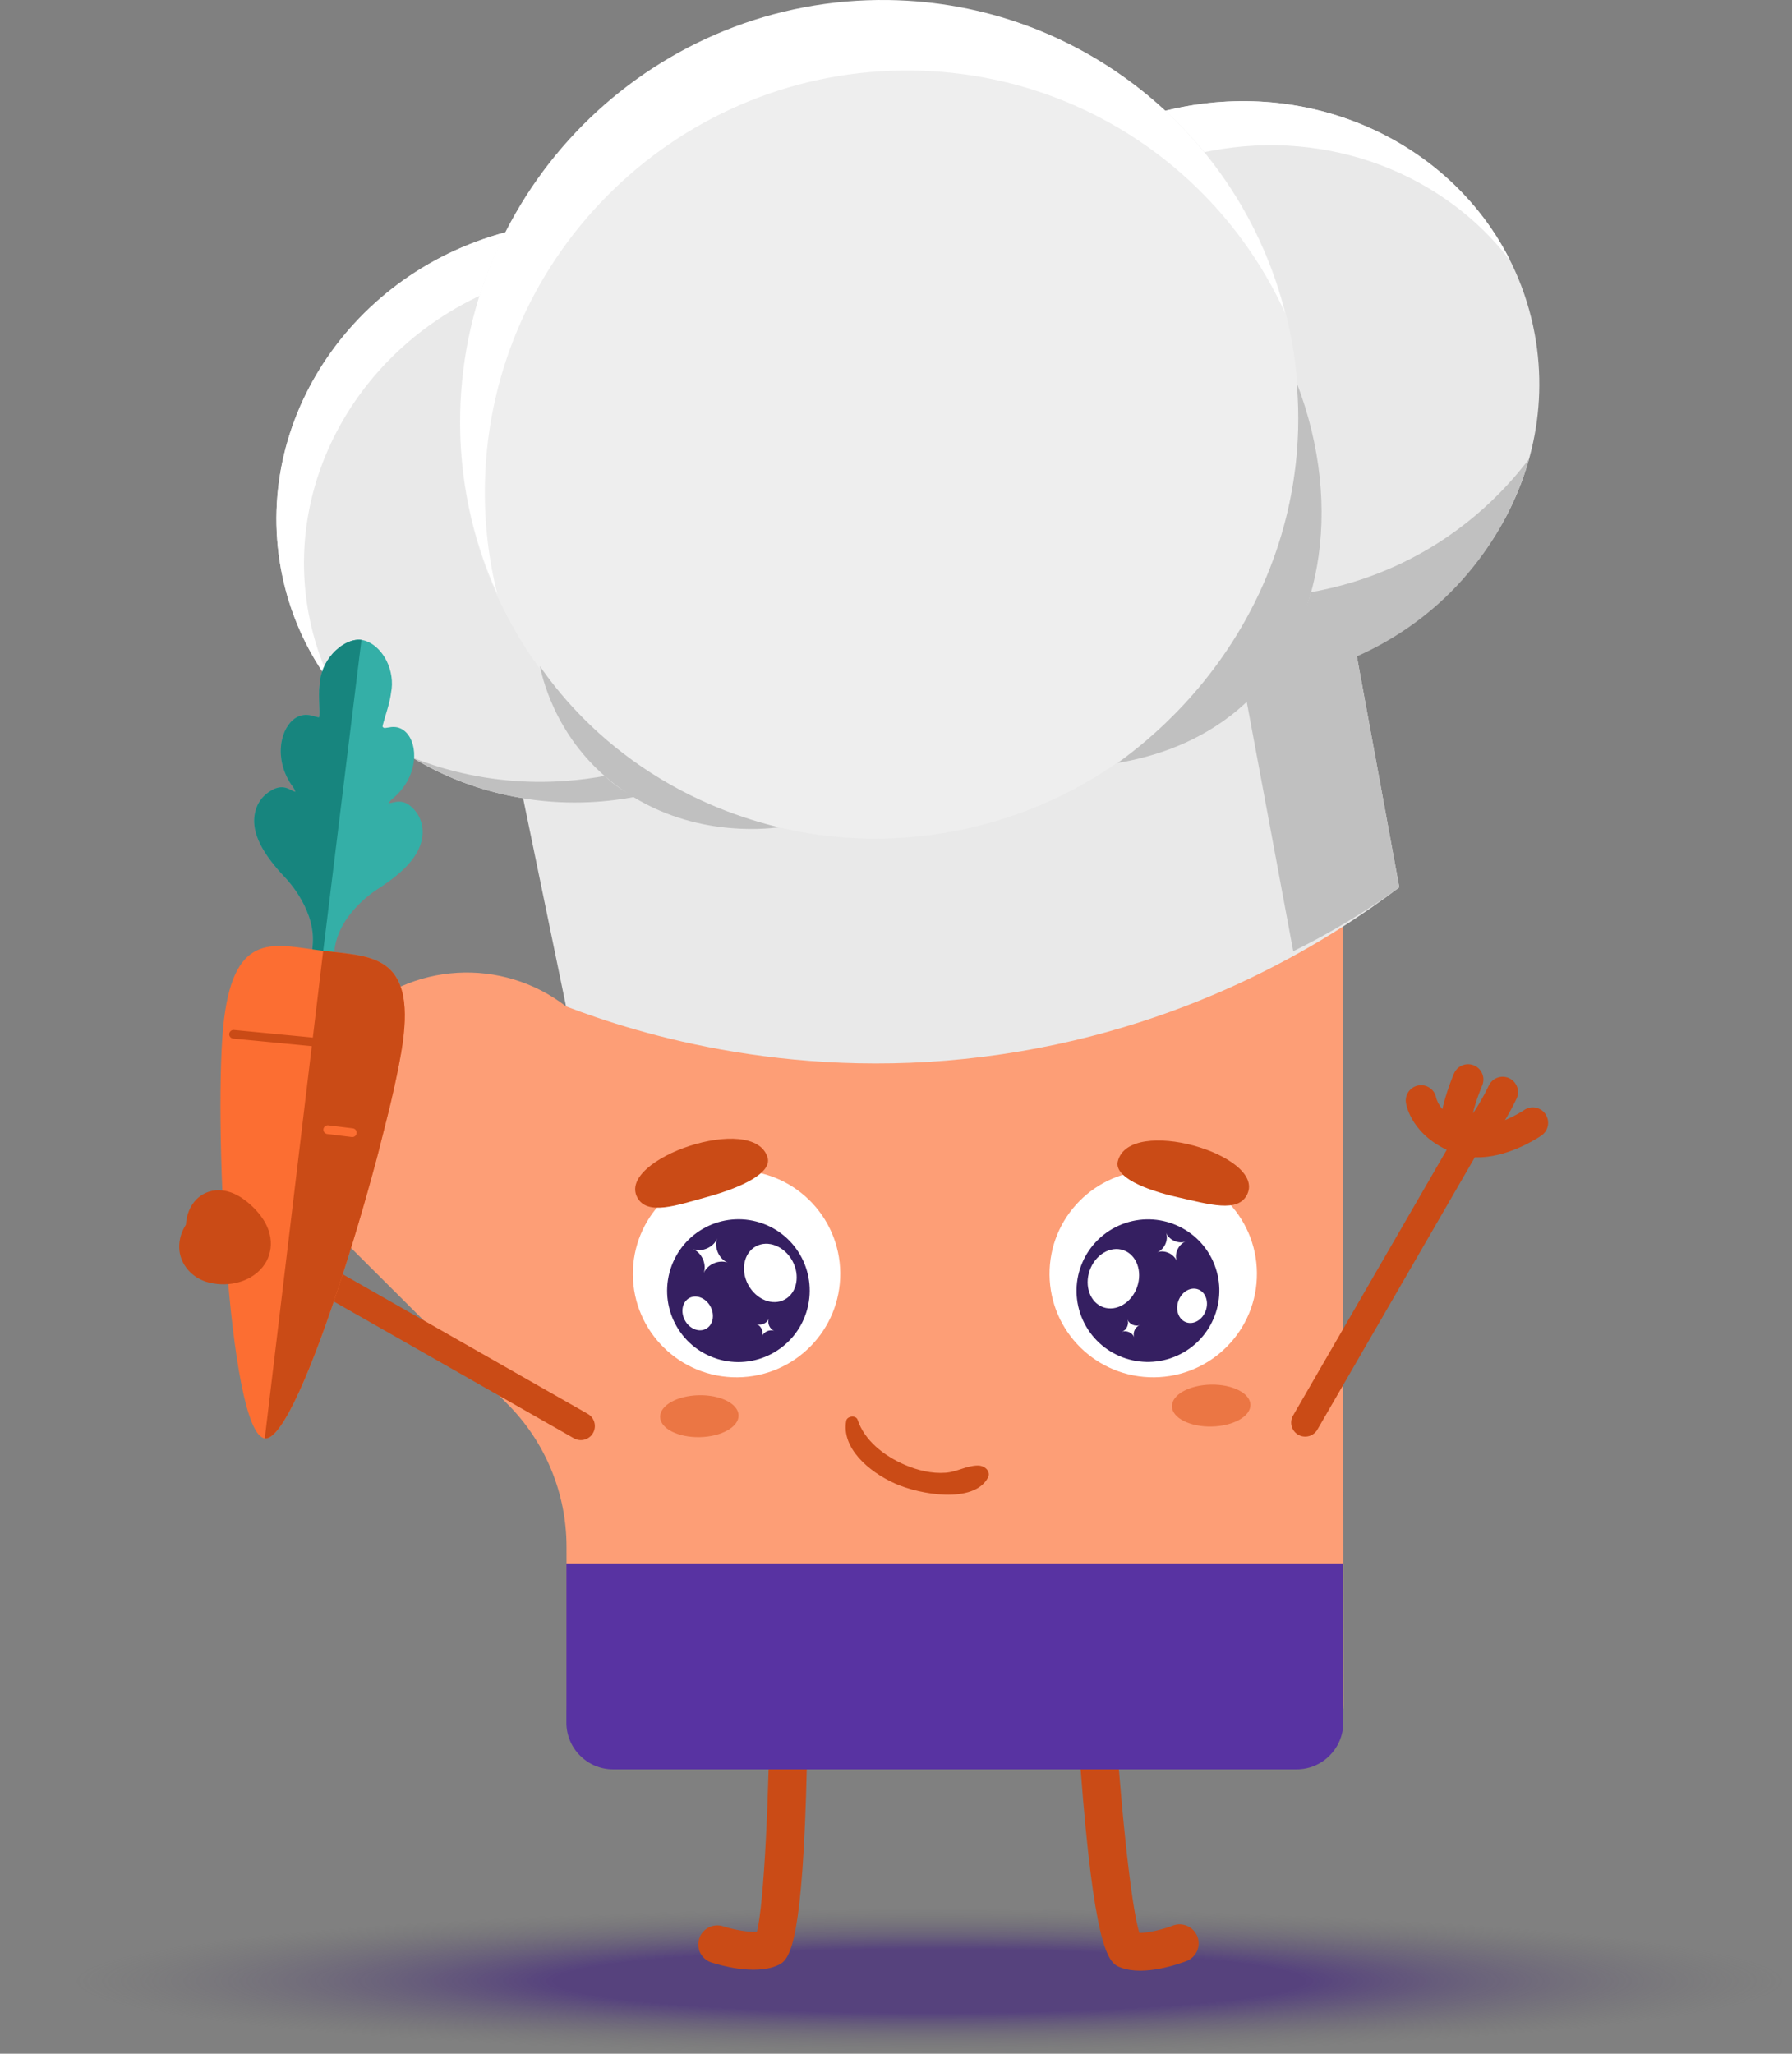 <svg xmlns="http://www.w3.org/2000/svg" width="864" height="990" viewBox="0 0 864 990" fill="none"><rect x="0" y="0" width="864" height="990" fill="#808080" stroke="none"/><ellipse opacity="0.6" cx="448.184" cy="954.975" rx="415.184" ry="34.975" fill="url(#paint0_radial_173_79)"></ellipse><path d="M378.083 945.261C376.937 946.515 375.806 947.01 374.738 947.474C363.698 952.349 346.309 947.103 342.933 945.989C338.133 944.426 335.532 939.242 337.127 934.444C338.721 929.647 343.893 927.032 348.693 928.595C353.834 930.266 360.802 931.489 364.936 931.226C368.436 917.654 370.851 864.389 371.223 816.928C371.269 811.883 375.388 807.798 380.436 807.813C385.484 807.844 389.556 811.945 389.51 816.99C388.736 918.784 383.254 939.628 378.067 945.246L378.083 945.261Z" fill="#CA4B16"></path><path d="M536.967 946.452C538.175 947.644 539.336 948.077 540.42 948.479C551.708 952.766 568.787 946.591 572.101 945.307C576.808 943.481 579.131 938.189 577.288 933.484C575.445 928.78 570.134 926.443 565.427 928.269C560.379 930.204 553.489 931.797 549.339 931.767C545.112 918.396 539.863 865.348 536.982 817.964C536.673 812.919 532.337 809.081 527.305 809.36C522.257 809.654 518.417 813.971 518.726 819.001C524.92 920.609 531.517 941.129 536.982 946.468L536.967 946.452Z" fill="#CA4B16"></path><path d="M647.261 373.2C647.338 375.273 647.369 377.393 647.384 379.498V386.462V394.508L647.431 440.098L647.632 665.351V668.786L647.663 690.497V693.128V693.685V696.393V714.979V718.352L647.756 821.802C647.756 838.515 634.223 852.102 617.484 852.117L303.525 852.38C286.802 852.38 273.238 838.871 273.222 822.142L273.145 745.588C273.129 719.714 262.817 694.908 244.499 676.632L169.864 602.197C159.893 592.232 153.141 580.238 149.673 567.534C142.55 541.396 149.255 512.273 169.772 491.722C197.922 463.542 242.238 461.36 272.912 485.145L272.866 439.835L272.819 389.587V383.877V379.838C272.819 376.14 272.928 372.472 273.129 368.836C273.578 360.928 274.523 353.144 275.947 345.53C276.319 343.472 276.722 341.445 277.171 339.418C278.115 335.116 279.214 330.876 280.453 326.682C282.544 319.563 285.052 312.615 287.963 305.868C289.481 302.34 291.091 298.874 292.794 295.469C296.805 287.53 301.357 279.932 306.389 272.69C310.911 266.206 315.819 260.031 321.115 254.197C321.858 253.377 322.617 252.557 323.376 251.737C357.503 215.324 406.046 192.53 459.916 192.483C516.697 192.437 567.609 217.646 601.954 257.509C605.887 262.043 609.603 266.794 613.071 271.7C618.398 279.205 623.167 287.113 627.348 295.407C628.075 296.862 628.803 298.316 629.5 299.817C630.46 301.86 631.405 303.949 632.303 306.038C635.523 313.528 638.249 321.25 640.463 329.189C641.113 331.51 641.733 333.862 642.29 336.23C643.111 339.696 643.838 343.225 644.473 346.784C646.006 355.403 646.951 364.209 647.245 373.184V373.215L647.261 373.2Z" fill="#FD9E76"></path><path d="M273.08 753.656H647.648V830.375C647.648 842.836 637.546 852.939 625.084 852.939H295.644C283.182 852.939 273.08 842.836 273.08 830.375V753.656Z" fill="#5833A2"></path><path d="M629.303 685.771C654.929 641.463 680.54 597.157 706.166 552.85" stroke="#CA4B16" stroke-width="13.539" stroke-miterlimit="10" stroke-linecap="round"></path><path d="M745.097 537.006C742.773 533.649 738.16 532.811 734.803 535.135C734.555 535.315 730.706 537.858 725.63 539.976C726.67 538.237 727.616 536.569 728.409 535.095C730.113 531.933 731.17 529.668 731.209 529.579C732.933 525.879 731.326 521.483 727.621 519.751C723.921 518.028 719.52 519.627 717.793 523.34L717.778 523.382C717.642 523.672 716.833 525.371 715.615 527.653C714.698 529.367 713.55 531.422 712.289 533.453C711.601 534.57 710.868 535.651 710.138 536.687C710.493 535.184 710.924 533.631 711.386 532.145C712.311 529.171 713.325 526.472 713.97 524.869C714.174 524.352 714.339 523.956 714.449 523.693L714.572 523.4L714.606 523.335C716.23 519.581 714.503 515.23 710.753 513.613C707.003 511.996 702.653 513.724 701.036 517.474C701.01 517.533 700.704 518.244 700.23 519.428C699.616 520.979 698.715 523.337 697.809 526.105C697.126 528.184 696.441 530.478 695.86 532.867C695.717 533.463 695.591 534.069 695.457 534.68C694.396 533.409 693.695 532.249 693.234 531.312C692.85 530.529 692.645 529.909 692.534 529.552L692.447 529.232L692.439 529.237C691.746 525.296 688.035 522.603 684.053 523.215C680.018 523.829 677.239 527.606 677.865 531.644C677.987 532.402 678.7 536.374 681.926 541.254C683.537 543.685 685.776 546.324 688.812 548.817C691.847 551.31 695.677 553.637 700.384 555.509C700.876 555.708 701.379 555.89 701.886 556.079C701.934 556.103 701.988 556.121 702.035 556.145C702.485 556.328 702.946 556.461 703.41 556.582C708.164 558.027 712.93 558.135 717.29 557.591C724.44 556.685 730.736 554.128 735.389 551.852C740.032 549.561 743.016 547.509 743.232 547.36C746.589 545.036 747.427 540.423 745.096 537.071L745.097 537.006Z" fill="#CA4B16"></path><path d="M609.433 288.954L609.526 289.418L232.902 361.578L232.824 361.114L609.433 288.954Z" fill="#E9E9E9"></path><path d="M634.936 211.626L674.653 427.749C644.83 450.342 578.882 494.059 483.174 508.187C385.251 522.641 307.923 498.5 272.928 485.145C259.411 419.686 245.908 354.212 232.391 288.753L634.936 211.626Z" fill="#E9E9E9"></path><path d="M640.51 241.802L674.684 427.764C667.344 433.072 659.168 438.55 650.141 443.997C640.85 449.615 631.9 454.427 623.524 458.559C610.78 390.16 598.036 321.776 585.277 253.377C603.688 249.509 622.083 245.655 640.494 241.787L640.51 241.802Z" fill="#C0C0C0"></path><path d="M739.966 161.069C753.887 236.85 700.466 310.681 620.645 325.97C554.14 338.706 490.282 306.797 462.782 251.954C457.285 240.982 453.228 229.097 450.906 216.454C436.985 140.673 490.406 66.858 570.228 51.553C627.597 40.566 683 62.804 714.789 104.323C727.223 120.556 736.049 139.76 739.966 161.069Z" fill="#E9E9E9"></path><g style="mix-blend-mode:screen"><path d="M728.09 125.554C696.301 84.035 640.898 61.798 583.529 72.785C503.707 88.074 450.286 161.905 464.207 237.686C466.529 250.329 470.586 262.214 476.083 273.185C463.634 256.937 454.823 237.748 450.906 216.439C436.985 140.658 490.406 66.843 570.228 51.538C636.733 38.802 700.59 70.711 728.09 125.554Z" fill="white"></path></g><path d="M424.535 218.946C438.455 294.726 385.034 368.557 305.213 383.847C238.708 396.582 174.851 364.673 147.351 309.83C141.854 298.858 137.797 286.974 135.474 274.331C121.554 198.55 174.975 124.734 254.796 109.43C312.165 98.443 367.568 120.68 399.357 162.199C411.791 178.432 420.617 197.637 424.535 218.946Z" fill="#E9E9E9"></path><g style="mix-blend-mode:screen"><path d="M412.644 183.446C380.854 141.927 325.452 119.689 268.082 130.677C188.261 145.966 134.84 219.797 148.761 295.577C151.083 308.22 155.14 320.105 160.637 331.077C148.188 314.828 139.377 295.639 135.46 274.33C121.539 198.55 174.96 124.734 254.781 109.43C321.286 96.694 385.144 128.603 412.644 183.446Z" fill="white"></path></g><path d="M622.78 164.165C642.91 273.712 570.196 379.576 460.35 400.621C437.743 404.954 415.337 405.357 393.814 402.293C353.973 396.66 317.213 379.189 287.963 352.928C269.042 335.936 253.263 315.277 241.851 291.771V291.755C234.125 275.847 228.395 258.639 225.051 240.363C204.906 130.816 277.62 24.968 387.45 3.922C466.389 -11.197 543.036 21.61 587.368 81.931C587.368 81.931 587.368 81.931 587.368 81.946C604.71 105.546 617.113 133.354 622.78 164.165Z" fill="#EEEEEE"></path><g style="mix-blend-mode:screen"><path d="M619.59 150.887C588.575 82.828 520.429 35.166 440.313 33.989C328.842 32.349 236.4 121.314 233.815 232.672C233.381 251.242 235.487 269.255 239.792 286.401C227.652 259.768 221.195 230.01 221.923 198.704C224.493 87.347 316.95 -1.603 428.421 0.022C521.296 1.384 598.067 65.202 619.59 150.887Z" fill="white"></path></g><path d="M625.149 184.406C648.468 245.176 637.273 307.725 597.154 341.879C578.201 358.003 556.26 364.859 538.933 367.768C554.278 356.688 586.253 330.566 607.156 285.875C627.859 241.617 626.806 202.403 625.165 184.406H625.149Z" fill="#C0C0C0"></path><path d="M260.309 321.157C261.981 328.972 269.382 358.931 299.391 380.271C332.063 403.515 367.955 399.77 375.558 398.81C359.671 394.988 334.896 387.034 309.301 369.563C284.665 352.757 269.181 333.909 260.309 321.157Z" fill="#C0C0C0"></path><path d="M199.208 365.354C210.573 369.826 227.405 374.995 248.479 376.48C265.806 377.703 280.624 376.063 291.603 374.035C293.554 375.97 296.109 378.152 299.314 380.256C301.822 381.897 304.238 383.15 306.375 384.094C294.483 386.369 275.747 388.504 253.48 385.054C228.272 381.138 209.784 371.761 199.223 365.354H199.208Z" fill="#C0C0C0"></path><path d="M737.225 221.236C733.88 233.105 720.812 273.696 678.694 302.711C647.555 324.159 616.246 328.461 602.171 329.56C608.504 324.438 617.299 316.035 624.344 303.686C628.169 297.001 630.585 290.718 632.149 285.457C644.242 283.306 659.927 279.205 676.836 270.972C708.409 255.605 727.594 233.956 737.225 221.22V221.236Z" fill="#C0C0C0"></path><path d="M355.584 663.943C383.192 663.695 405.366 641.148 405.118 613.603C404.87 586.057 382.279 563.928 354.67 564.176C327.062 564.423 304.888 586.97 305.136 614.516C305.384 642.061 327.975 664.206 355.584 663.943Z" fill="white"></path><path d="M280.041 687.455C234.954 661.77 189.853 636.09 144.766 610.405" stroke="#CA4B16" stroke-width="13.539" stroke-miterlimit="10" stroke-linecap="round"></path><g clip-path="url(#clip0_173_79)"><path d="M131.108 380.879C135.567 378.369 138.519 379.875 140.445 380.894C141.137 381.252 141.74 381.56 142.456 381.749C142.284 381.153 141.945 380.34 141.295 379.412C136.255 372.7 134.269 364.157 135.978 356.589C137.2 351.137 140.2 346.924 143.995 345.335C147.151 344.018 149.773 344.787 151.693 345.352C153.263 345.802 153.668 345.839 153.874 345.79C154.198 344.94 154.066 341.839 153.976 339.78C153.85 336.726 153.706 333.272 154.107 330.212C154.375 324.677 156.599 319.302 160.391 315.086C164.483 310.521 169.844 307.933 174.095 308.448C174.156 308.464 174.221 308.462 174.273 308.475C178.885 309.127 183.475 312.906 186.268 318.343C188.767 323.228 189.551 328.935 188.559 333.8C188.097 337.544 187.04 341.057 186.104 344.157C185.448 346.332 184.464 349.623 184.422 350.267C184.98 350.978 185.116 351.059 187.021 350.727C188.899 350.397 191.755 349.907 194.661 352.075C197.95 354.513 199.828 359.233 199.693 364.681C199.515 372.349 195.627 379.84 189.146 385.122C188.249 385.91 187.672 386.631 187.319 387.197C188.005 387.176 188.639 387.031 189.354 386.86C191.66 386.362 194.785 385.645 198.527 389.1C202.388 392.669 204.208 397.549 203.676 402.851C202.791 411.576 195.914 419.753 182.015 428.599C180.119 429.809 163.372 440.869 161.308 457.654C160.852 461.373 157.781 464.038 155.232 463.269C155.065 463.273 154.873 463.271 154.695 463.244C152.053 462.921 150.271 459.83 150.694 456.352C152.749 439.564 139.17 424.791 137.603 423.154C126.232 411.203 121.505 401.631 122.737 393.03C123.253 389.327 125.144 384.218 131.108 380.879Z" fill="#34AFA7"></path><path d="M155.231 463.269C155.064 463.273 154.871 463.271 154.694 463.245C152.051 462.922 150.27 459.83 150.693 456.352C152.748 439.564 139.169 424.792 137.602 423.154C126.231 411.203 121.504 401.631 122.735 393.03C123.252 389.327 125.142 384.218 131.107 380.879C135.565 378.369 138.518 379.876 140.443 380.894C141.135 381.252 141.739 381.56 142.455 381.749C142.283 381.153 141.944 380.34 141.294 379.412C136.253 372.7 134.268 364.158 135.976 356.589C137.199 351.137 140.199 346.925 143.993 345.335C147.149 344.018 149.772 344.787 151.691 345.353C153.262 345.802 153.667 345.84 153.873 345.79C154.196 344.941 154.064 341.839 153.974 339.78C153.849 336.727 153.705 333.272 154.105 330.212C154.373 324.677 156.598 319.302 160.39 315.086C164.482 310.521 169.843 307.934 174.094 308.449C174.154 308.464 174.219 308.462 174.271 308.475" fill="#17857E"></path><path d="M108.015 491.368C102.689 534.801 109.83 691.197 127.668 693.375C144.65 695.449 187.918 546.446 194.092 503.116C200.267 459.786 178.769 461.148 155.834 458.344C132.907 455.542 113.341 447.935 108.015 491.368Z" fill="#FC6E32"></path><path d="M127.668 693.375C144.65 695.449 187.918 546.446 194.092 503.116C200.267 459.786 178.769 461.148 155.834 458.344" fill="#CA4B16"></path><path d="M169.859 546.019L158.031 544.568" stroke="#FC6E32" stroke-width="4.217" stroke-linecap="round" stroke-linejoin="round"></path><path d="M155.978 502.754L112.609 498.576" stroke="#CA4B16" stroke-width="4.165" stroke-miterlimit="10" stroke-linecap="round"></path></g><path d="M121.438 581.365C110.022 570.563 99.875 572.91 94.655 578.202C91.559 581.345 89.883 585.783 89.633 590.358C85.993 596.133 86.106 601.235 86.738 604.307C88.09 610.912 93.442 616.362 100.39 618.166C101.856 618.551 103.316 618.814 104.778 618.963C114.639 619.972 124.119 615.813 128.374 608.197C130.113 605.085 134.754 593.964 121.438 581.365Z" fill="#CA4B16"></path><path d="M556.461 663.943C584.069 663.695 606.258 641.163 606.01 613.603C605.763 586.057 583.187 563.913 555.578 564.16C527.97 564.408 505.781 586.939 506.028 614.5C506.276 642.046 528.868 664.19 556.476 663.943H556.461Z" fill="white"></path><path d="M584.178 687.681C594.63 687.464 602.991 682.775 602.883 677.189C602.774 671.602 594.212 667.254 583.76 667.471C573.308 667.687 564.946 672.376 565.055 677.963C565.163 683.549 573.726 687.898 584.178 687.681Z" fill="#EB7644"></path><path d="M337.389 692.788C347.841 692.571 356.202 687.867 356.094 682.296C355.985 676.709 347.423 672.361 336.971 672.578C326.519 672.794 318.157 677.483 318.266 683.07C318.374 688.656 326.937 693.004 337.389 692.788Z" fill="#EB7644"></path><path d="M538.941 559.84C537.116 567.248 551.557 573.499 568.088 577.196C582.863 580.507 597.032 584.901 601.374 575.656C610.3 556.667 544.475 537.516 538.941 559.84Z" fill="#CA4B16"></path><path d="M307.226 577.188C312.016 586.203 326.234 581.045 341.15 576.942C357.802 572.363 372.256 565.347 370.094 558.014C363.571 535.963 297.37 558.659 307.243 577.183L307.226 577.188Z" fill="#CA4B16"></path><path d="M408.016 684.832C405.586 697.831 418.522 709.337 431.6 715.186C443.493 720.508 469.503 725.082 476.335 712.318C477.888 709.427 474.915 706.377 471.295 706.466C465.739 706.595 461.516 709.517 455.938 709.945C449.236 710.455 442.399 708.77 436.37 706.189C425.906 701.703 416.688 694.125 413.513 684.467C412.713 682.032 408.433 682.635 408.027 684.825L408.016 684.832Z" fill="#CA4B16"></path><path d="M584.853 607.992C577.027 590.699 556.641 583.02 539.323 590.855C521.985 598.68 514.275 619.051 522.086 636.349C529.911 653.641 550.292 661.306 567.615 653.486C584.953 645.66 592.664 625.29 584.843 608.012L584.853 607.992ZM548.246 620.451C545.544 628.035 538.25 632.389 531.936 630.171C525.638 627.948 522.704 619.991 525.4 612.393C528.087 604.814 535.396 600.455 541.695 602.678C547.994 604.901 550.927 612.858 548.231 620.457L548.246 620.451ZM581.351 631.803C579.781 636.199 575.566 638.714 571.92 637.425C568.274 636.137 566.587 631.531 568.142 627.141C569.712 622.745 573.927 620.23 577.574 621.518C581.22 622.806 582.921 627.408 581.351 631.803Z" fill="#351F61"></path><path fill-rule="evenodd" clip-rule="evenodd" d="M567.366 607.938C566.053 604.455 561.399 602.35 557.917 603.662C561.399 602.35 563.505 597.696 562.192 594.214C563.505 597.696 568.159 599.802 571.641 598.489C568.159 599.802 566.053 604.455 567.366 607.938Z" fill="white"></path><path fill-rule="evenodd" clip-rule="evenodd" d="M546.829 644.616C546.021 642.473 543.158 641.177 541.015 641.985C543.158 641.177 544.453 638.313 543.646 636.17C544.453 638.313 547.317 639.609 549.46 638.801C547.317 639.609 546.021 642.473 546.829 644.616Z" fill="white"></path><path d="M345.621 655.008C363.72 660.728 383.048 650.678 388.778 632.555C394.528 614.423 384.511 595.082 366.419 589.348C348.32 583.628 329.007 593.683 323.262 611.8C317.512 629.932 327.529 649.274 345.613 654.988L345.621 655.008ZM360.787 619.437C356.945 612.362 358.574 604.025 364.44 600.805C370.301 597.601 378.183 600.73 382.04 607.81C385.887 614.87 384.253 623.222 378.392 626.427C372.532 629.631 364.649 626.502 360.793 619.422L360.787 619.437ZM330.233 636.503C328.009 632.4 328.95 627.583 332.344 625.728C335.737 623.874 340.293 625.694 342.523 629.783C344.747 633.886 343.805 638.703 340.411 640.558C337.018 642.412 332.457 640.607 330.233 636.503Z" fill="#351F61"></path><path fill-rule="evenodd" clip-rule="evenodd" d="M364.842 638.285C366.977 639.114 369.854 637.847 370.683 635.713C369.854 637.847 371.121 640.724 373.255 641.554C371.121 640.724 368.244 641.991 367.414 644.126C368.244 641.991 366.977 639.114 364.842 638.285Z" fill="white"></path><path fill-rule="evenodd" clip-rule="evenodd" d="M334.104 602.134C338.374 603.793 344.127 601.259 345.786 596.99C344.127 601.259 346.661 607.013 350.93 608.672C346.661 607.013 340.907 609.547 339.249 613.816C340.907 609.547 338.374 603.793 334.104 602.134Z" fill="white"></path><defs><radialGradient id="paint0_radial_173_79" cx="0" cy="0" r="1" gradientUnits="userSpaceOnUse" gradientTransform="translate(448.184 954.975) scale(415.184 34.975)"><stop offset="0.44" stop-color="#3A197C"></stop><stop offset="1" stop-color="#626262" stop-opacity="0"></stop></radialGradient><clipPath id="clip0_173_79"><rect width="97.644" height="384.735" fill="white" transform="matrix(-0.97 -0.244 -0.244 0.97 240.396 325.032)"></rect></clipPath></defs></svg>